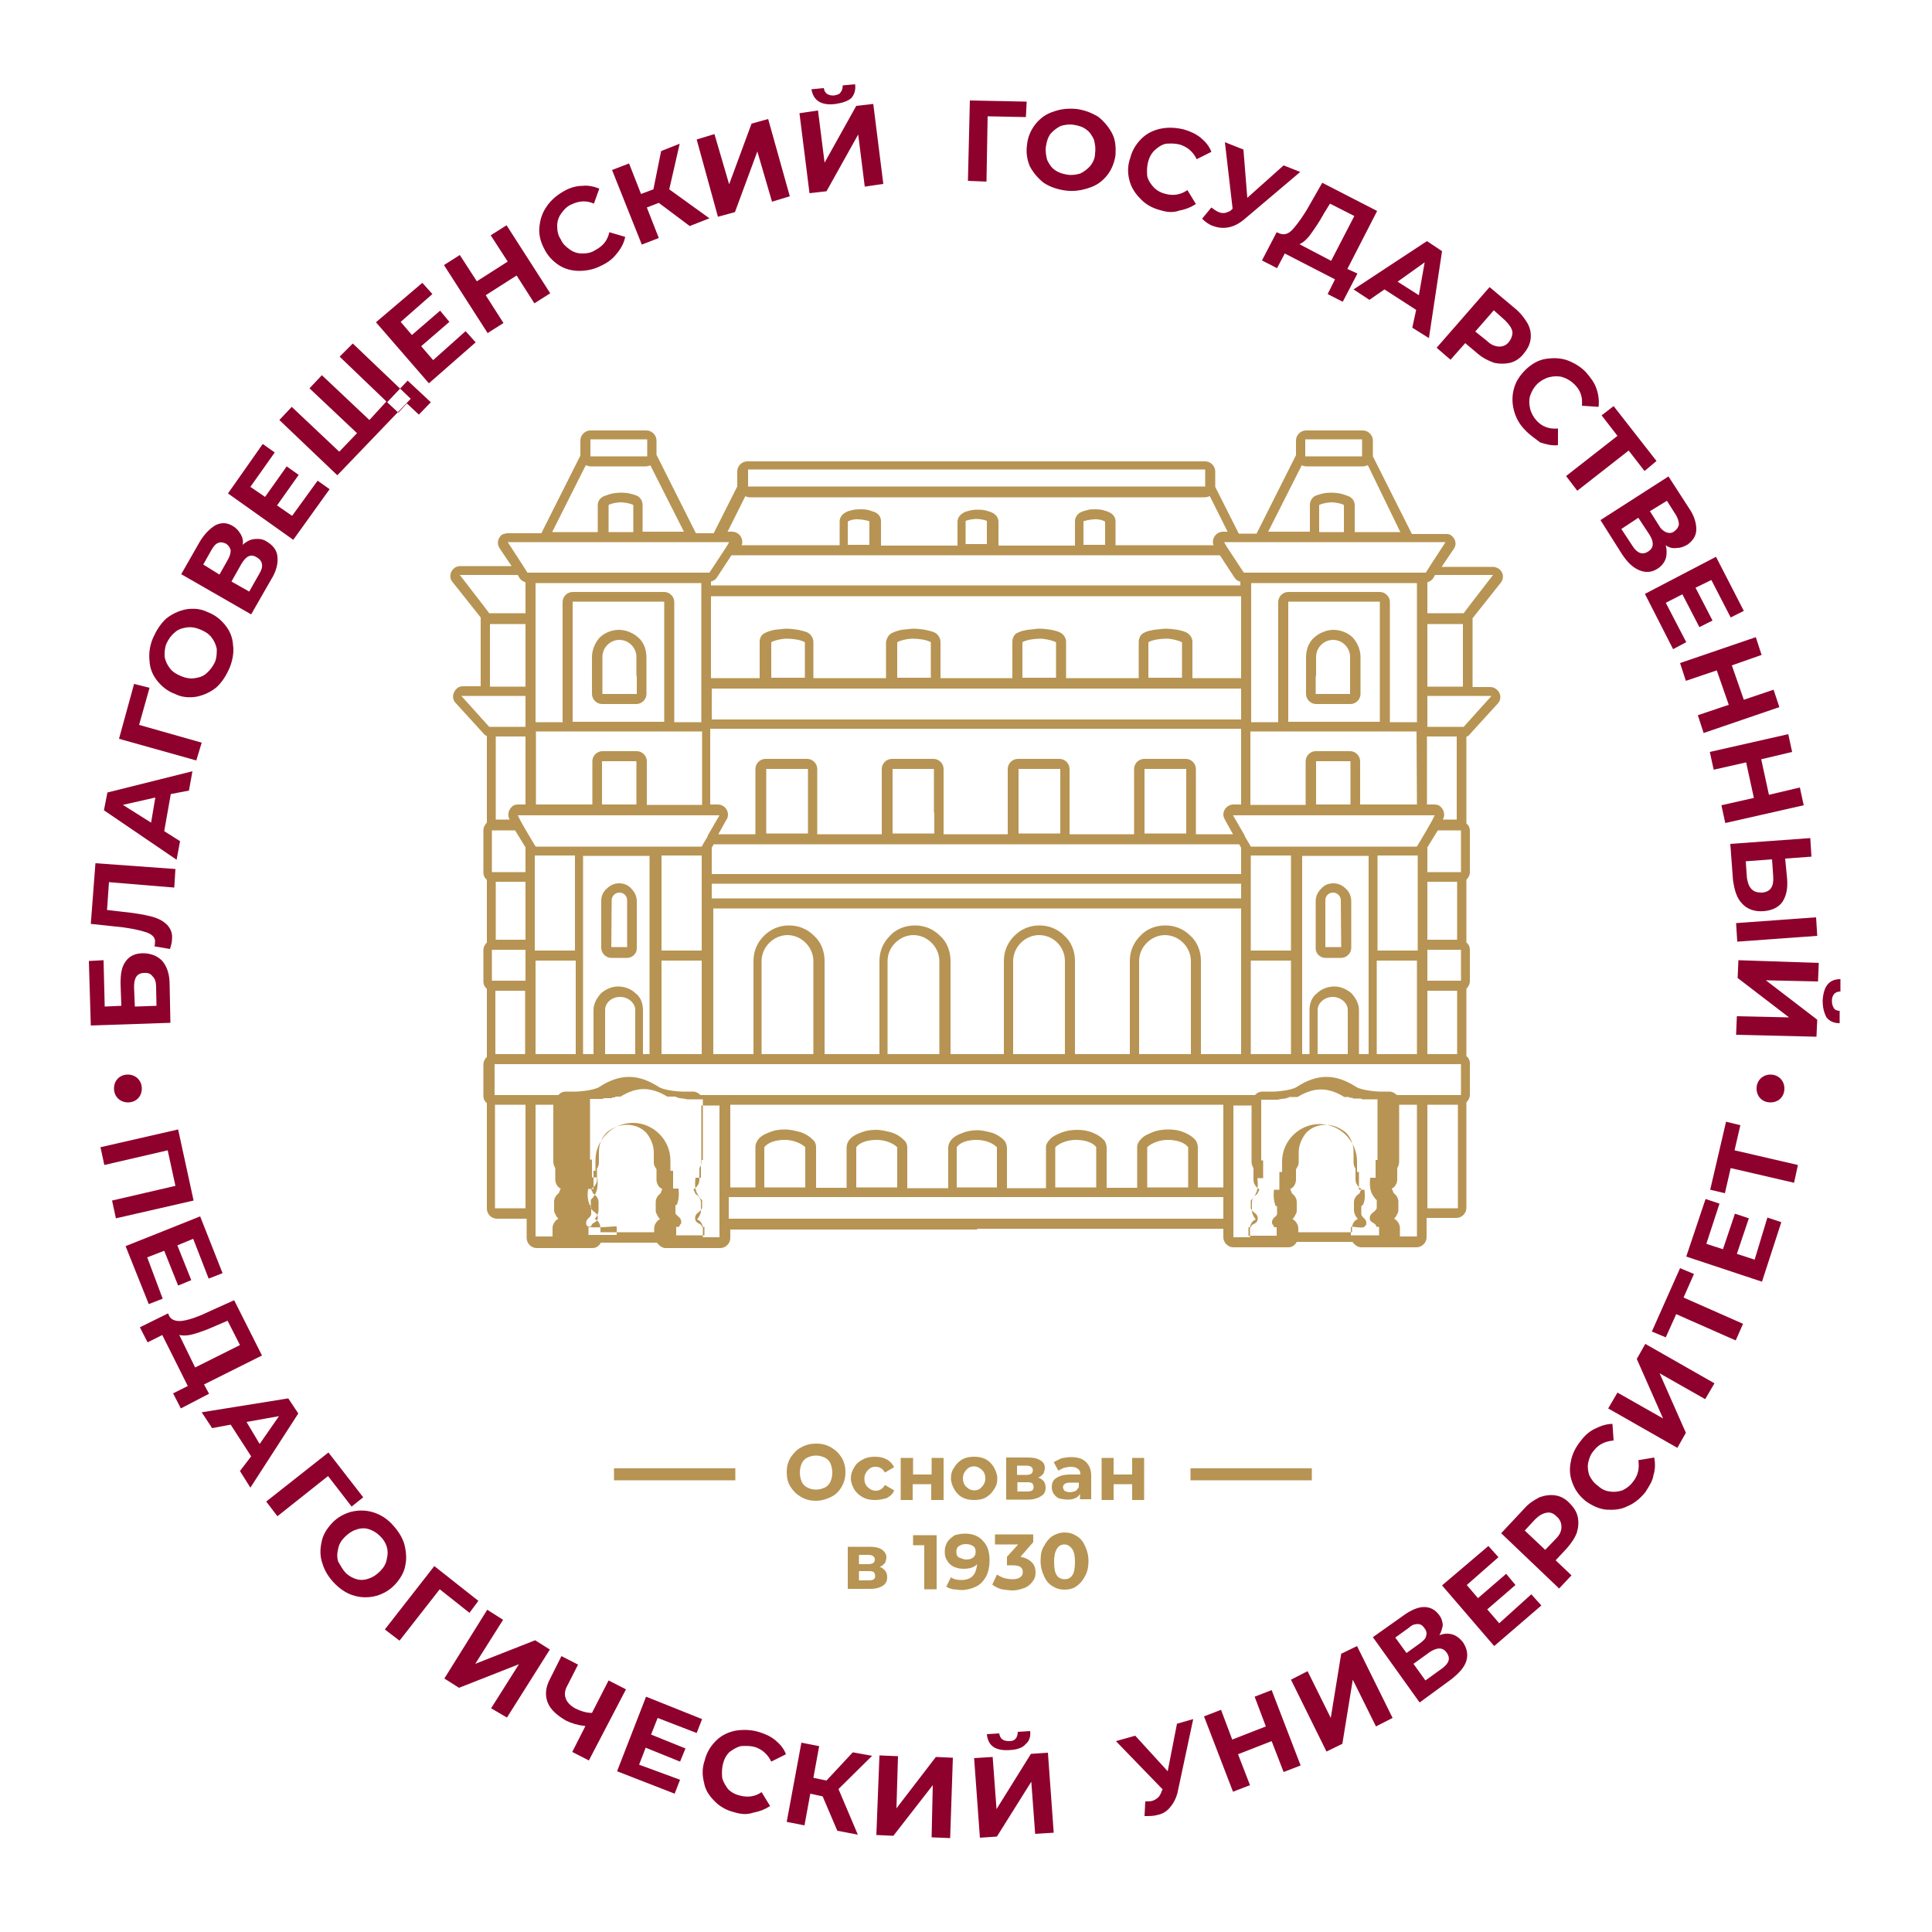 <?xml version="1.0" encoding="utf-8"?>
<!-- Generator: Adobe Illustrator 25.2.3, SVG Export Plug-In . SVG Version: 6.00 Build 0)  -->
<svg version="1.1" id="Layer_1" xmlns="http://www.w3.org/2000/svg" xmlns:xlink="http://www.w3.org/1999/xlink" x="0px" y="0px"
	 viewBox="0 0 500 500" style="enable-background:new 0 0 500 500;" xml:space="preserve">
<style type="text/css">
	.st0{fill-rule:evenodd;clip-rule:evenodd;fill:#B79453;}
	.st1{fill-rule:evenodd;clip-rule:evenodd;fill:#8E012D;}
</style>
<path class="st0" d="M136,228.2h-7.7v15h7.7V228.2z M158.2,245.1h4.1V233c0-1.2-0.9-2-2-2s-2,0.9-2,2L158.2,245.1L158.2,245.1z
	 M162.3,247.9h-4.1c-1.4,0-2.6-1.2-2.6-2.6v-12.1c0-1.4,0.5-2.4,1.4-3.2c0.9-0.9,2-1.4,3.2-1.4c1.4,0,2.4,0.5,3.2,1.4
	c0.9,0.9,1.4,2,1.4,3.2v12.1C164.9,246.7,163.7,247.9,162.3,247.9z M136,248.2v-2.4h-8.7v8h8.7v-5.3
	C135.9,248.4,135.9,248.4,136,248.2z M152.8,118.1h14.7v-4.4h-14.7V118.1z M209.1,210.3V199h-10.8v16.7h10.8V210.3z M199.6,166.2
	v9.2h8.7v-9.2c-1.2-0.7-3.4-0.9-4.4-0.9C203,165.2,200.6,165.6,199.6,166.2z M136,161.5h-9.2v16.2h9.2V161.5z M136,188.1v-8h-16.6
	l6.3,7l0.9,1H136z M171.9,155.7h-23.7v31.1h23.7V155.7z M167.3,170.2v9.4c0,1.4-1.2,2.6-2.6,2.6h-8.9c-1.4,0-2.6-1.2-2.6-2.6V170
	c0-1.9,0.9-3.8,2-5c1.2-1.2,3.1-2,5-2c1.9,0,3.8,0.9,5,2C166.6,166.2,167.3,168.1,167.3,170.2L167.3,170.2z M164.7,175v-5
	c0-2.4-2-4.4-4.4-4.4s-4.4,2-4.4,4.4v9.6h8.9V175z M241.7,210.3V199H231v16.7h10.8V210.3z M232.2,166.2v9.2h8.7v-9.2
	c-1.2-0.7-3.4-0.9-4.4-0.9C235.6,165.2,233.2,165.6,232.2,166.2z M219.4,135v6h5.6v-6.1c-0.9-0.3-2.2-0.5-2.9-0.5
	C221.6,134.3,220,134.5,219.4,135z M134,211h52.2l-2.9,5l-0.3,0.7l-0.9,1.5l-0.5,0.9h-42.9l-0.2-0.2l-1.2-2l-1-1.7l-1.5-2.6L134,211
	z M136,219.3l-2.7-4.4h-6v10.8h8.7V219.3z M148.8,221.4h-10.2c0,0,0,0-0.2,0V246h10.4V221.4z M181.6,221.4L181.6,221.4L181.6,221.4
	h-10.4V246h10.4V221.4z M155.8,208.2h8.9V197h-8.9V208.2z M138.6,208.2h14.7V197c0-1.4,1.2-2.6,2.6-2.6h8.9c1.4,0,2.6,1.2,2.6,2.6
	v11.3h14.3v-19h-43V208.2z M134,208.2h2v-17.6h-7.7v21.5h3.6l0,0c-0.7-1.2-0.3-2.7,0.9-3.6C133,208.4,133.5,208.2,134,208.2
	L134,208.2z M131.4,140.3H157c0.2,0,0.2,0,0.3,0h6.5c0.2,0,0.2,0,0.3,0h24.6l-0.5,0.9l-1.7,2.6l-2.9,4.4h-47.1l-1.2-1.9L131.4,140.3
	z M136,150.7c-0.7-0.2-1.4-0.7-1.7-1.4l-0.3-0.5h-15l6.1,7.9l1.5,2h9.4V150.7z M181.6,150.9h-43v36h7v-31.1c0-1.4,1.2-2.6,2.6-2.6
	h23.7c1.4,0,2.6,1.2,2.6,2.6v31.1h7v-36H181.6z M157.4,137.7h6.5v-7c-0.9-0.5-2.6-0.7-3.2-0.7c-0.7,0-2.4,0.2-3.2,0.7V137.7z
	 M142.9,137.7h11.8v-7l0,0c0-0.9,0.5-1.7,1.4-2.2c0.7-0.3,1.4-0.5,2-0.7c0.9-0.2,1.9-0.3,2.4-0.3s1.4,0,2.4,0.2
	c0.7,0.2,1.2,0.3,1.7,0.5c1,0.3,1.7,1.4,1.7,2.4v7H177l-8.7-17.2c-0.3,0.2-0.9,0.3-1.2,0.3h-14.3c-0.3,0-0.9-0.2-1.2-0.3
	L142.9,137.7z M229.8,272.8h13.3v-24.1c0-3.6-3.1-6.7-6.7-6.7c-3.6,0-6.7,3.1-6.7,6.7V272.8z M197.2,272.8h13.3v-24.1
	c0-3.6-3.1-6.7-6.7-6.7c-3.6,0-6.7,3.1-6.7,6.7V272.8z M171.2,272.8h10.4v-24.2h-10.4V272.8z M156.4,272.8h8v-11.4
	c0-1.9-1.9-3.4-3.9-3.4c-2.2,0-3.9,1.5-3.9,3.4v11.4H156.4z M151.4,272.8h2.2v-11.4c0-1.7,0.9-3.2,2-4.4c1.2-1,2.7-1.7,4.4-1.7
	c1.7,0,3.4,0.7,4.4,1.7c1.4,1,2,2.7,2,4.4v11.4h1.7v-24.2c0-0.2,0-0.2,0-0.3v-26.8h-17.2v27.1c0,0.2,0,0.2,0,0.3v23.9H151.4z
	 M138.6,272.8H149v-24.2h-10.4V272.8z M197.8,296.9v10.4h10.6v-10.4c-1-1-3.1-1.9-5.3-1.9C200.7,295,198.7,295.7,197.8,296.9z
	 M221.6,296.9v10.4h10.6v-10.4c-1-1-3.1-1.9-5.3-1.9C224.5,295,222.4,295.7,221.6,296.9z M136,312.7v-26.6v-0.2h-7.9v26.8H136z
	 M179.2,314.8L179.2,314.8L179.2,314.8L179.2,314.8z M169.3,318.9v-1c0-1,0.7-2,1.5-2.4l0,0c-0.5-0.5-0.7-1-0.9-1.4
	c-0.2-0.3-0.2-0.7-0.2-1v-2l0,0c0-0.9,0.5-1.7,1.2-2.2c0,0,0,0,0.3-0.7c0-0.2,0.2-0.3,0.2-0.5c-0.9-0.3-1.5-1.4-1.5-2.4v-2.7
	c-0.3-0.5-0.7-1-0.7-1.7v-2.7c0-1.9-0.9-3.8-2-5.1c-1.4-1.4-3.1-2-5.1-2c-1.9,0-3.8,0.9-5.1,2c-1.4,1.4-2,3.1-2,5.1v2.7
	c0,0.5-0.2,1.2-0.5,1.5v2.9c0,1-0.7,1.9-1.5,2.4c0,0.2,0,0.3,0.2,0.5l0.3,0.7c0.9,0.5,1.4,1.4,1.4,2.2v2l0,0v0.2c0,0,0,1-1,2.2l0,0
	c1,0.3,1.5,1.4,1.5,2.4v1H169.3z M181.5,286.1v14.7c0,0.5-0.2,1-0.5,1.5v3.1c0,1-0.7,1.9-1.5,2.4c0,0.2,0,0.3,0.2,0.5l0.3,0.7
	c0.9,0.5,1.4,1.4,1.4,2.2v2v0.2c0,0,0,1-1,2.2l0,0c1,0.3,1.5,1.4,1.5,2.4v2.2h4.3v-34.1L181.5,286.1L181.5,286.1z M143.7,305.2v-2.9
	c-0.3-0.5-0.5-1-0.5-1.7v-14.7h-4.6v34.1h4.4v-2.2c0-1,0.7-2,1.5-2.4l0,0c-0.5-0.5-0.7-1-0.9-1.4c-0.2-0.3-0.2-0.7-0.2-1v-2l0,0
	c0-0.9,0.5-1.7,1.2-2.2c0,0,0,0,0.3-0.7c0-0.2,0.2-0.3,0.2-0.5C144.4,307.3,143.7,306.4,143.7,305.2z M152.1,317.4
	c0-0.2-0.2-0.2-0.3-0.3l0,0l0,0l0,0l0,0l0,0l0,0l0,0l0,0l0,0l0,0l0,0l0,0l0,0l0,0l0,0l0,0l0,0l0,0l0,0l0,0l0,0l0,0l0,0l0,0l0,0l0,0
	l0,0l0,0l0,0l0,0l0,0l0,0l0,0l0,0l0,0l0,0l0,0l0,0l0,0l0,0l0,0l0,0l0,0l0,0l0,0l0,0l0,0l0,0l0,0l0,0l0,0l0,0l0,0l0,0l0,0l0,0l0,0
	l0,0l0,0l0,0l0,0l0,0l0,0l0,0l0,0l0,0l0,0l0,0l0,0l0,0l0,0l0,0l0,0l0,0l0,0l0,0c-0.2-0.5-0.2-1.4,0.7-2l0,0l0,0l0,0l0,0l0,0l0,0l0,0
	l0,0l0,0l0,0l0,0l0,0l0,0l0,0l0,0l0,0l0,0l0,0l0,0l0,0l0,0l0,0l0,0l0,0l0,0l0,0l0,0l0,0l0,0l0,0l0,0l0,0l0,0l0,0l0,0l0,0l0,0l0,0
	l0,0l0,0l0,0l0,0c0.5-0.5,0.5-0.9,0.5-0.9v-2c0,0-0.2-0.2-0.5-0.5l0,0l0,0l0,0l0,0l0,0l0,0l0,0l0,0l0,0l0,0l0,0l0,0l0,0l0,0l0,0l0,0
	l0,0l0,0l0,0l0,0l0,0l0,0l0,0l0,0l0,0l0,0l0,0l0,0l0,0l0,0l0,0l0,0l0,0l0,0l0,0l0,0l0,0l0,0l0,0l0,0l0,0l0,0l0,0l0,0l0,0l0,0v-0.2
	l0,0l0,0l0,0l0,0l0,0l0,0l0,0l0,0l0,0l0,0l0,0l0,0l0,0l0,0l0,0l0,0c-0.7-1.5-0.3-3.8-0.3-3.8h1.4V303h0.5v-2.7
	c0-5.3,4.4-9.7,9.7-9.7s9.7,4.4,9.7,9.7v2.7h0.7v4.6h1.4c0,0,0.3,2.2-0.3,3.8l0,0l0,0l0,0l0,0l0,0l0,0l0,0l0,0l0,0l0,0l0,0l0,0l0,0
	l0,0l0,0l0,0l0,0l0,0l0,0l0,0l0,0l0,0l0,0l0,0v0.2l0,0l0,0l0,0l0,0l0,0l0,0l0,0l0,0l0,0l0,0l0,0l0,0l0,0l0,0l0,0l0,0l0,0l0,0l0,0
	l0,0l0,0l0,0l0,0l0,0l0,0l0,0l0,0l0,0l0,0l0,0l0,0l0,0l0,0l0,0l0,0l0,0l0,0l0,0l0,0l0,0l0,0l0,0l0,0l0,0l0,0
	c-0.2,0.3-0.5,0.3-0.5,0.3v2c0,0,0,0.3,0.5,0.7l0.2,0.2l0,0l0,0l0,0l0,0l0,0l0,0l0,0l0,0l0,0l0,0l0,0l0,0l0,0l0,0l0,0l0,0l0,0l0,0
	l0,0l0,0l0,0l0,0l0,0l0,0l0,0l0,0l0,0l0,0l0,0l0,0l0,0l0,0l0,0l0,0l0,0l0,0c0.9,0.7,0.9,1.4,0.7,2l0,0l0,0l0,0l0,0l0,0l0,0l0,0l0,0
	l0,0l0,0l0,0l0,0l0,0l0,0l0,0l0,0l0,0l0,0l0,0l0,0l0,0l0,0l0,0l0,0l0,0l0,0l0,0l0,0l0,0l0,0l0,0l0,0l0,0l0,0l0,0l0,0l0,0l0,0l0,0
	l0,0l0,0l0,0l0,0l0,0l0,0l0,0l0,0l0,0l0,0l0,0l0,0l0,0l0,0l0,0l0,0l0,0l0,0l0,0l0,0l0,0l0,0l0,0l0,0l0,0l0,0l0,0l0,0l0,0l0,0l0,0
	l0,0l0,0l0,0l0,0l0,0l0,0l0,0l0,0l0,0l0,0l0,0l0,0c-0.2,0-0.2,0.2-0.2,0.2c-0.2,0.2-0.2,0.3-0.2,0.5H175v2.2h7.3v-2.2h-0.7
	c0-0.2,0-0.3-0.2-0.5c-0.2-0.3-1.2-0.5-1.4-1.2c-0.2-0.5-0.2-1.4,0.7-2c0.9-0.7,1-1.2,1-1.2v-2c0,0-0.7-0.5-1.4-2
	c-0.7-1.5-0.3-3.8-0.3-3.8h1.4v-4.6h0.5v-15.7h-2.9l0,0h-0.2l0,0h-0.2l0,0l0,0l0,0h-0.2l0,0l0,0l0,0l0,0l0,0l0,0l0,0l0,0l0,0l0,0
	l0,0l0,0l0,0h-0.2l0,0l0,0l0,0l0,0l0,0l0,0l0,0l0,0l0,0l0,0l0,0l0,0l0,0l0,0l0,0l0,0l0,0l0,0l0,0l0,0l0,0l0,0l0,0l0,0l0,0l0,0l0,0
	l0,0l0,0l0,0l0,0l0,0l0,0l0,0l0,0l0,0l0,0l0,0l0,0l0,0l0,0l0,0l0,0h-0.2l0,0H178l0,0h-0.2l0,0c-0.7-0.2-1.2-0.2-1.9-0.3l0,0
	c-0.2,0-0.5-0.2-0.7-0.2l0,0c-0.2,0-0.2,0-0.3-0.2l0,0h-0.2l0,0h-0.2l0,0h-0.2l0,0h-0.2l0,0c0,0,0,0-0.2,0l0,0h-0.2l0,0
	c0,0,0,0-0.2,0l0,0c0,0,0,0-0.2,0l0,0c0,0,0,0-0.2,0c0,0,0,0-0.2,0l0,0l0,0l0,0h-0.2l0,0l0,0l0,0l0,0l0,0l0,0l0,0l0,0l0,0l0,0l0,0
	l0,0l0,0c-4.3-2.6-7.9-2.6-12.1,0l0,0l0,0l0,0l0,0l0,0l0,0l0,0l0,0l0,0l0,0l0,0l0,0l0,0h-0.2l0,0l0,0l0,0c0,0,0,0-0.2,0
	c0,0,0,0-0.2,0l0,0l0,0c0,0,0,0-0.2,0l0,0c0,0,0,0-0.2,0l0,0c0,0,0,0-0.2,0c0,0-0.2,0-0.2,0.2l0,0h-0.2l0,0h-0.2l0,0h-0.2l0,0
	c0,0-0.2,0-0.2,0.2l0,0h-0.2c-0.2,0-0.2,0-0.3,0l0,0h-0.2l0,0h-0.2l0,0h-0.2h-0.2l0,0h-0.2l0,0h-0.2l0,0h-0.2l0,0
	c-0.2,0-0.3,0-0.5,0.2l0,0l0,0l0,0l0,0c-0.2,0-0.2,0-0.3,0h-0.2l0,0l0,0l0,0l0,0l0,0l0,0l0,0l0,0l0,0l0,0l0,0l0,0l0,0l0,0h-0.2H156
	l0,0l0,0l0,0l0,0l0,0l0,0l0,0l0,0l0,0l0,0l0,0l0,0l0,0l0,0l0,0l0,0l0,0l0,0l0,0l0,0l0,0l0,0l0,0l0,0l0,0l0,0l0,0l0,0l0,0l0,0l0,0
	h-0.2l0,0l0,0l0,0l0,0l0,0l0,0l0,0l0,0l0,0l0,0l0,0l0,0l0,0l0,0l0,0l0,0l0,0l0,0l0,0l0,0h-0.2l0,0h-2.9v15.7h0.5v4.6h1.4
	c0,0,0.3,2.2-0.3,3.8c-0.7,1.5-1.4,2-1.4,2v2c0,0,0,0.5,1,1.2c0.9,0.7,0.9,1.4,0.7,2c-0.2,0.5-1.4,0.9-1.4,1.2
	c-0.2,0.2-0.2,0.5-0.2,0.5h-0.7v2.2h7.3v-2.2h-0.7C152.3,317.9,152.3,317.5,152.1,317.4L152.1,317.4z M369.4,228.2h7.7v15h-7.7
	V228.2z M347.1,245.1H343V233c0-1.2,0.9-2,2-2s2,0.9,2,2L347.1,245.1L347.1,245.1z M343,247.9h4.1c1.4,0,2.6-1.2,2.6-2.6v-12.1
	c0-1.2-0.5-2.4-1.4-3.2c-0.9-0.9-2-1.4-3.2-1.4c-1.4,0-2.4,0.5-3.2,1.4c-0.9,0.9-1.4,2-1.4,3.2v12.1
	C340.4,246.7,341.6,247.9,343,247.9z M369.4,248.2v-2.4h8.7v8h-8.7v-5.3C369.4,248.4,369.4,248.4,369.4,248.2z M352.5,118.1h-14.7
	v-4.4h14.7V118.1z M296.2,210.3V199H307v16.7h-10.8V210.3z M305.9,166.2v9.2h-8.7v-9.2c1.2-0.7,3.4-0.9,4.4-0.9
	C302.5,165.2,304.7,165.6,305.9,166.2z M369.4,161.5h9.2v16.2h-9.2V161.5z M369.4,188.1v-8H386l-6.3,7l-0.9,1H369.4z M333.4,155.7
	h23.7v31.1h-23.7V155.7z M338,170.2v9.4c0,1.4,1.2,2.6,2.6,2.6h8.9c1.4,0,2.6-1.2,2.6-2.6V170c0-1.9-0.9-3.8-2-5c-1.2-1.2-3.1-2-5-2
	c-1.9,0-3.8,0.9-5,2C338.7,166.2,338,168.1,338,170.2L338,170.2z M340.6,175v-5c0-2.4,2-4.4,4.4-4.4c2.4,0,4.4,2,4.4,4.4v9.6h-8.9
	V175z M263.6,210.3V199h10.8v16.7h-10.8V210.3z M273.3,166.2v9.2h-8.7v-9.2c1.2-0.7,3.4-0.9,4.4-0.9
	C269.7,165.2,272.1,165.6,273.3,166.2z M286,135v6h-5.6v-6.1c0.9-0.3,2.2-0.5,2.9-0.5C283.7,134.3,285.3,134.5,286,135z M371.3,211
	h-52.2l2.9,5l0.3,0.7l0.9,1.5l0.5,0.9h42.9l0.2-0.2l1.2-2l1-1.7l1.5-2.6L371.3,211z M369.4,219.3l2.7-4.4h6v10.8h-8.7V219.3z
	 M356.5,221.4h10.2c0,0,0,0,0.2,0V246h-10.4V221.4z M323.7,221.4C323.7,221.4,323.9,221.4,323.7,221.4L323.7,221.4h10.4V246h-10.4
	V221.4z M349.5,208.2h-8.9V197h8.9V208.2z M366.7,208.2H352V197c0-1.4-1.2-2.6-2.6-2.6h-8.9c-1.4,0-2.6,1.2-2.6,2.6v11.3h-14.3v-19
	h43L366.7,208.2L366.7,208.2z M371.3,208.2h-2v-17.6h7.7v21.5h-3.6l0,0c0.7-1.2,0.3-2.7-0.9-3.6
	C372.3,208.4,371.8,208.2,371.3,208.2L371.3,208.2z M374.1,140.3h-25.6c-0.2,0-0.2,0-0.3,0h-6.5c-0.2,0-0.2,0-0.3,0h-24.6l0.5,0.9
	l1.7,2.6l2.9,4.4h47.1l1.2-1.9L374.1,140.3z M369.4,150.7c0.7-0.2,1.4-0.7,1.7-1.4l0.3-0.5h15l-6.1,7.9l-1.5,2h-9.4V150.7z
	 M323.7,150.9h43v36h-7v-31.1c0-1.4-1.2-2.6-2.6-2.6h-23.7c-1.4,0-2.6,1.2-2.6,2.6v31.1h-7v-36H323.7z M347.9,137.7h-6.5v-7
	c0.9-0.5,2.6-0.7,3.2-0.7s2.4,0.2,3.2,0.7V137.7z M362.4,137.7h-11.8v-7l0,0c0-0.9-0.5-1.7-1.4-2.2c-0.7-0.3-1.4-0.5-2-0.7
	c-0.9-0.2-1.9-0.3-2.4-0.3c-0.5,0-1.4,0-2.4,0.2c-0.7,0.2-1.2,0.3-1.7,0.5c-1,0.3-1.7,1.4-1.7,2.4v7h-10.8l8.7-17.2
	c0.3,0.2,0.9,0.3,1.2,0.3h14.7c0.3,0,0.9-0.2,1.2-0.3L362.4,137.7z M275.5,272.8h-13.3v-24.1c0-3.6,3.1-6.7,6.7-6.7
	c3.8,0,6.7,3.1,6.7,6.7V272.8z M308.1,272.8h-13.3v-24.1c0-3.6,3.1-6.7,6.7-6.7s6.7,3.1,6.7,6.7V272.8z M334.1,272.8h-10.4v-24.2
	h10.4V272.8z M349,272.8h-8v-11.4c0-1.9,1.9-3.4,3.9-3.4c2,0,3.9,1.5,3.9,3.4v11.4H349z M353.9,272.8h-2.2v-11.4
	c0-1.7-0.9-3.2-2-4.4c-1.2-1-2.7-1.7-4.4-1.7c-1.7,0-3.4,0.7-4.4,1.7c-1.4,1-2,2.7-2,4.4v11.4H337v-24.2c0-0.2,0-0.2,0-0.3v-26.8
	h17.2v27.1c0,0.2,0,0.2,0,0.3v23.9H353.9z M366.7,272.8h-10.4v-24.2h10.4V272.8z M307.5,296.9v10.4h-10.6v-10.4c1-1,3.1-1.9,5.3-1.9
	C304.6,295,306.6,295.7,307.5,296.9z M283.7,296.9v10.4h-10.6v-10.4c1-1,3.1-1.9,5.3-1.9C280.8,295,282.9,295.7,283.7,296.9z
	 M369.4,312.7v-26.6v-0.2h7.9v26.8H369.4z M326.1,314.8L326.1,314.8L326.1,314.8L326.1,314.8z M336,318.9v-1c0-1-0.7-2-1.5-2.4l0,0
	c0.5-0.5,0.7-1,0.9-1.4c0.2-0.3,0.2-0.7,0.2-1v-2l0,0c0-0.9-0.5-1.7-1.2-2.2c0,0,0,0-0.3-0.7c0-0.2-0.2-0.3-0.2-0.5
	c0.9-0.3,1.5-1.4,1.5-2.4v-2.7c0.3-0.5,0.7-1,0.7-1.7v-2.7c0-1.9,0.9-3.8,2-5.1c1.4-1.4,3.1-2,5.1-2c1.9,0,3.8,0.9,5.1,2
	c1.4,1.4,2,3.1,2,5.1v2.7c0,0.5,0.2,1.2,0.5,1.5v2.9c0,1,0.7,1.9,1.5,2.4c0,0.2,0,0.3-0.2,0.5l-0.3,0.7c-0.9,0.5-1.4,1.4-1.4,2.2v2
	l0,0v0.2c0,0,0,1,1,2.2l0,0c-1,0.3-1.5,1.4-1.5,2.4v1H336z M323.9,286.1v14.7c0,0.5,0.2,1,0.5,1.5v3.1c0,1,0.7,1.9,1.5,2.4
	c0,0.2,0,0.3-0.2,0.5l-0.3,0.7c-0.9,0.5-1.4,1.4-1.4,2.2v2l0,0v0.2c0,0,0,1,1,2.2l0,0c-1,0.3-1.5,1.4-1.5,2.4v2.2h-4.3v-34.1
	L323.9,286.1L323.9,286.1z M361.6,305.2v-2.9c0.3-0.5,0.5-1,0.5-1.7v-14.7h4.6v34.1h-4.4v-2.2c0-1-0.7-2-1.5-2.4l0,0
	c0.5-0.5,0.7-1,0.9-1.4c0.2-0.3,0.2-0.7,0.2-1v-2l0,0c0-0.9-0.5-1.7-1.2-2.2c0,0,0,0-0.3-0.7c0-0.2-0.2-0.3-0.2-0.5
	C360.9,307.3,361.6,306.4,361.6,305.2z M353.2,317.4c0-0.2,0.2-0.2,0.3-0.3l0,0l0,0l0,0l0,0l0,0l0,0l0,0l0,0l0,0l0,0l0,0l0,0l0,0
	l0,0l0,0l0,0l0,0l0,0l0,0l0,0l0,0l0,0l0,0l0,0l0,0l0,0l0,0l0,0l0,0l0,0l0,0l0,0l0,0l0,0l0,0l0,0l0,0l0,0l0,0l0,0l0,0l0,0l0,0l0,0
	l0,0l0,0l0,0l0,0l0,0l0,0l0,0l0,0l0,0l0,0l0,0l0,0l0,0l0,0l0,0l0,0l0,0l0,0l0,0l0,0l0,0l0,0l0,0l0,0l0,0l0,0l0,0l0,0l0,0l0,0l0,0
	l0,0c0.2-0.5,0.2-1.4-0.7-2l0,0l0,0l0,0l0,0l0,0l0,0l0,0l0,0l0,0l0,0l0,0l0,0l0,0l0,0l0,0l0,0l0,0l0,0l0,0l0,0l0,0l0,0l0,0l0,0l0,0
	l0,0l0,0l0,0l0,0l0,0l0,0l0,0l0,0l0,0c-0.5-0.5-0.5-0.9-0.5-0.9v-2c0,0,0.2-0.2,0.5-0.5l0,0l0,0l0,0l0,0l0,0l0,0l0,0l0,0l0,0l0,0
	l0,0l0,0l0,0l0,0l0,0l0,0l0,0l0,0l0,0l0,0l0,0l0,0l0,0l0,0l0,0l0,0l0,0l0,0l0,0l0,0l0,0l0,0l0,0l0,0l0,0l0,0l0,0l0,0l0,0l0,0l0,0
	l0,0l0,0l0,0l0,0l0,0l0,0l0,0l0,0l0,0l0,0l0,0l0,0l0,0l0,0l0,0l0,0l0,0l0,0l0,0l0,0l0,0l0,0l0,0l0,0l0,0l0,0l0,0l0,0l0,0l0,0l0,0
	c0.7-1.5,0.3-3.8,0.3-3.8h-1.4v-4.6h-0.5v-2.7c0-5.3-4.4-9.7-9.7-9.7c-5.3,0-9.7,4.4-9.7,9.7v2.7h-0.7v4.6h-1.4c0,0-0.3,2.2,0.3,3.8
	l0,0l0,0l0,0l0,0l0,0l0,0l0,0l0,0l0,0l0,0l0,0l0,0l0,0l0,0l0,0l0,0l0,0l0,0l0,0l0,0l0,0l0,0l0,0l0,0v0.2l0,0l0,0l0,0l0,0l0,0l0,0
	l0,0l0,0l0,0l0,0l0,0l0,0l0,0l0,0l0,0l0,0l0,0l0,0l0,0l0,0l0,0l0,0l0,0l0,0l0,0l0,0l0,0l0,0l0,0l0,0l0,0l0,0l0,0l0,0l0,0l0,0l0,0
	l0,0l0,0l0,0l0,0l0,0l0,0l0,0l0,0l0,0l0,0l0,0l0,0l0,0l0,0c0.3,0.3,0.5,0.3,0.5,0.3v2c0,0,0,0.3-0.5,0.7l0,0l0,0l0,0l0,0l0,0l0,0
	l0,0l0,0l0,0l0,0l0,0l0,0l0,0l0,0l0,0l0,0l0,0l0,0l0,0l0,0l0,0l0,0l0,0l0,0l0,0l0,0l0,0l0,0l0,0l0,0l0,0l0,0l0,0l0,0l0,0l0,0l0,0
	l0,0l0,0l0,0l0,0l0,0l0,0l0,0l0,0l0,0l0,0c-0.9,0.7-0.9,1.4-0.7,2l0,0l0,0l0,0l0,0l0,0l0,0l0,0l0,0l0,0l0,0l0,0l0,0l0,0l0,0l0,0l0,0
	l0,0l0,0l0,0l0,0l0,0l0,0l0,0l0,0l0,0l0,0l0,0l0,0l0,0l0,0l0,0l0,0l0,0l0,0l0,0l0,0l0,0l0,0l0,0l0,0l0,0l0,0l0,0l0,0l0,0l0,0l0,0
	l0,0l0,0l0,0l0,0l0,0l0,0l0,0l0,0l0,0l0,0l0,0l0,0l0,0l0,0l0,0l0,0l0,0l0,0l0,0l0,0l0,0l0,0l0,0l0,0l0,0l0,0c0.2,0,0.2,0.2,0.2,0.2
	c0.2,0.2,0.2,0.3,0.2,0.5h0.7v2.2h-7.3v-2.2h0.7c0-0.2,0-0.3,0.2-0.5c0.2-0.3,1.2-0.5,1.4-1.2c0.2-0.5,0.2-1.4-0.7-2
	c-0.9-0.7-1-1.2-1-1.2v-2c0,0,0.7-0.5,1.4-2c0.7-1.5,0.3-3.8,0.3-3.8h1.5v-4.6h-0.5v-15.7h2.9l0,0h0.2l0,0h0.2l0,0l0,0l0,0h0.2l0,0
	l0,0l0,0l0,0l0,0l0,0l0,0l0,0l0,0l0,0l0,0l0,0l0,0l0,0l0,0l0,0l0,0l0,0h0.2l0,0l0,0l0,0l0,0l0,0l0,0l0,0l0,0l0,0l0,0l0,0l0,0l0,0
	l0,0l0,0l0,0l0,0l0,0l0,0l0,0l0,0l0,0l0,0l0,0l0,0l0,0l0,0l0,0l0,0l0,0l0,0l0,0l0,0l0,0l0,0l0,0l0,0l0,0h0.2l0,0h0.2l0,0h0.2l0,0
	c0.7-0.2,1.2-0.2,1.9-0.3l0,0c0.2,0,0.5-0.2,0.7-0.2l0,0c0.2,0,0.2,0,0.3-0.2l0,0h0.2l0,0h0.2l0,0h0.2l0,0h0.2l0,0c0,0,0,0,0.2,0
	l0,0h0.2l0,0c0,0,0,0,0.2,0c0,0,0,0,0.2,0l0,0l0,0c0,0,0,0,0.2,0c0,0,0,0,0.2,0l0,0h0.2l0,0l0,0l0,0l0,0l0,0l0,0l0,0l0,0l0,0l0,0
	l0,0l0,0l0,0l0,0l0,0c4.3-2.6,7.9-2.6,12.1,0l0,0l0,0l0,0l0,0l0,0l0,0l0,0l0,0l0,0l0,0h0.2l0,0l0,0l0,0l0,0l0,0l0,0c0,0,0,0,0.2,0
	l0,0c0,0,0,0,0.2,0l0,0c0,0,0,0,0.2,0c0,0,0,0,0.2,0l0,0c0,0,0,0,0.2,0c0,0,0.2,0,0.2,0.2l0,0h0.2l0,0h0.2l0,0h0.2
	c0.2,0,0.2,0,0.2,0.2l0,0h0.2l0,0c0.2,0,0.2,0,0.3,0l0,0h0.2l0,0h0.2h0.2h0.2h0.2l0,0h0.2l0,0h0.2l0,0c0.2,0,0.3,0,0.5,0.2l0,0l0,0
	l0,0c0.2,0,0.2,0,0.3,0l0,0l0,0l0,0l0,0l0,0l0,0l0,0l0,0l0,0l0,0l0,0l0,0l0,0l0,0l0,0l0,0l0,0h0.2h0.2l0,0l0,0l0,0l0,0l0,0l0,0l0,0
	l0,0l0,0l0,0l0,0l0,0l0,0l0,0l0,0l0,0l0,0l0,0l0,0l0,0l0,0l0,0l0,0l0,0l0,0l0,0l0,0l0,0l0,0l0,0l0,0l0,0l0,0l0,0l0,0h0.2l0,0l0,0
	l0,0l0,0l0,0l0,0l0,0l0,0l0,0l0,0l0,0l0,0l0,0l0,0l0,0l0,0l0,0h0.2l0,0h2.9v15.7h-0.5v4.6h-1.4c0,0-0.3,2.2,0.3,3.8
	c0.7,1.5,1.4,2,1.4,2v2c0,0,0,0.5-1,1.2c-0.9,0.7-0.9,1.4-0.7,2c0.2,0.5,1.4,0.9,1.4,1.2c0.2,0.2,0.2,0.5,0.2,0.5h0.7v2.2h-7.3v-2.2
	h0.7C353.1,317.9,353.1,317.5,353.2,317.4L353.2,317.4z M252.7,295c2.4,0,4.3,0.9,5.3,1.9v10.4h-10.4v-10.4
	C248.4,295.7,250.3,295,252.7,295z M252.7,285.9h63.9v0.2v21.2H310v-10.4l0,0c0-0.5-0.2-1.2-0.5-1.7c-0.7-0.9-1.9-1.7-3.2-2.2
	c-1.2-0.5-2.6-0.7-3.9-0.7c-1.4,0-2.9,0.2-4.1,0.7c-1.2,0.5-2.4,1-3.1,1.9c-0.5,0.5-0.9,1.2-0.9,1.9v10.6h-7.9v-10.4l0,0
	c0-0.5-0.2-1.2-0.5-1.7c-0.7-0.9-1.9-1.7-3.2-2.2c-1.2-0.5-2.6-0.7-3.9-0.7c-1.4,0-2.7,0.2-4.1,0.7c-1.2,0.5-2.4,1-3.1,1.9
	c-0.5,0.5-0.9,1.2-0.9,1.9v10.6h-10.1v-10.4l0,0c0-0.5-0.2-1.2-0.5-1.7c-0.7-0.9-1.9-1.7-3.2-2.2c-1.2-0.3-2.6-0.7-3.9-0.7
	s-2.7,0.2-3.9,0.7c-1.4,0.5-2.6,1.2-3.2,2.2c-0.3,0.5-0.5,1-0.5,1.7l0,0v10.4h-10.6v-10.6c0-0.7-0.3-1.4-0.9-1.9
	c-0.9-0.9-1.9-1.5-3.1-1.9c-1.2-0.3-2.6-0.7-4.1-0.7c-1.4,0-2.7,0.2-3.9,0.7c-1.4,0.5-2.6,1.2-3.2,2.2c-0.3,0.5-0.5,1-0.5,1.7l0,0
	v10.4h-7.9v-10.6c0-0.7-0.3-1.4-0.9-1.9c-0.9-0.9-1.9-1.5-3.1-1.9c-1.2-0.3-2.6-0.7-4.1-0.7c-1.4,0-2.7,0.2-3.9,0.7
	c-1.4,0.5-2.6,1.2-3.2,2.2c-0.3,0.5-0.5,1-0.5,1.7l0,0v10.4H189v-21.2v-0.2L252.7,285.9L252.7,285.9z M252.7,275.4h87.9
	c0.2,0,0.3,0,0.5,0h8c0.2,0,0.3,0,0.5,0h28.5v8h-16.6c-0.5-0.5-1.2-0.9-1.9-0.9H357c-0.7,0-4.6-0.3-6-1.2c-2.7-1.7-5.1-2.6-7.7-2.6
	c-2.6,0-5.1,0.9-7.7,2.6c-1.4,0.9-5.1,1.2-6,1.2h-2.9c-0.7,0-1.4,0.3-1.9,0.9H181.3c-0.5-0.5-1.2-0.9-1.9-0.9h-2.9
	c-0.9,0-4.6-0.3-6-1.2c-2.7-1.7-5.1-2.6-7.7-2.6s-5.1,0.9-7.7,2.6c-1.4,0.9-5.3,1.2-6,1.2h-2.7c-0.7,0-1.4,0.3-1.9,0.9H128v-8h28.5
	c0.2,0,0.3,0,0.5,0h8c0.2,0,0.3,0,0.5,0H252.7z M252.7,235.1h68.5v13.5c0,0.2,0,0.2,0,0.3v23.9h-10.4v-24.1c0-2.6-1-5-2.7-6.5
	c-1.7-1.7-3.9-2.7-6.5-2.7c-2.6,0-5,1-6.5,2.7c-1.7,1.7-2.7,3.9-2.7,6.5v24.1h-14.2v-24.1c0-2.6-1-5-2.7-6.5
	c-1.7-1.7-3.9-2.7-6.5-2.7c-2.6,0-4.8,1-6.5,2.7s-2.7,3.9-2.7,6.5v24.1h-13.8v-24.1c0-2.6-1-5-2.7-6.5c-1.7-1.7-3.9-2.7-6.5-2.7
	s-5,1-6.5,2.7c-1.7,1.7-2.7,3.9-2.7,6.5v24.1h-14.2v-24.1c0-2.6-1-5-2.7-6.5c-1.7-1.7-3.9-2.7-6.5-2.7s-4.8,1-6.5,2.7
	c-1.7,1.7-2.7,3.9-2.7,6.5v24.1h-10.4v-23.9c0-0.2,0-0.2,0-0.3v-13.5H252.7z M252.7,228.7h68.5v3.8H184.2v-3.8H252.7z M252.7,218.5
	h68l0.5,0.9v6.8H184.2v-6.8l0.5-0.9H252.7z M252.7,188.6h68.5v19.6h-2c-1.4,0-2.6,1.2-2.6,2.6c0,0.5,0.2,1,0.5,1.5l2,3.6h-9.6V199
	c0-1.4-1.2-2.6-2.6-2.6h-10.8c-1.4,0-2.6,1.2-2.6,2.6v16.9h-16.7V199c0-1.4-1.2-2.6-2.6-2.6h-10.8c-1.4,0-2.6,1.2-2.6,2.6v16.9
	h-16.6V199c0-1.4-1.2-2.6-2.6-2.6h-10.8c-1.4,0-2.6,1.2-2.6,2.6v16.9h-16.7V199c0-1.4-1.2-2.6-2.6-2.6h-10.8c-1.4,0-2.6,1.2-2.6,2.6
	v16.9h-9.6l2-3.6c0.3-0.3,0.5-0.9,0.5-1.5c0-1.4-1.2-2.6-2.6-2.6h-2v-19.6H252.7z M252.7,178.2h68.5v8H184.2v-8H252.7z M252.7,154.3
	h68.5v21.2h-12.6v-0.2v-9.2l0,0c0-0.9-0.5-1.7-1.2-2.2c-0.7-0.5-1.7-0.7-2.6-0.9c-1.2-0.2-2.4-0.3-3.1-0.3s-1.9,0.2-3.1,0.3
	c-0.9,0.2-1.7,0.3-2.4,0.7c-0.9,0.3-1.5,1.4-1.5,2.4v9.2v0.2h-18.8v-0.2v-9.2l0,0c0-0.9-0.5-1.7-1.2-2.2c-0.7-0.5-1.7-0.7-2.6-0.9
	c-1.2-0.2-2.4-0.3-3.1-0.3s-1.9,0.2-3.1,0.3c-0.9,0.2-1.7,0.3-2.4,0.7c-1,0.3-1.5,1.4-1.5,2.4v9.2v0.2h-18.6v-0.2v-9.2
	c0-1-0.7-2-1.5-2.4c-0.7-0.3-1.5-0.5-2.4-0.7c-1.2-0.2-2.4-0.3-3.1-0.3s-1.9,0.2-3.1,0.3c-0.9,0.2-1.9,0.5-2.6,0.9
	c-0.9,0.5-1.2,1.4-1.4,2.2l0,0v9.2v0.2h-18.8v-0.2v-9.2c0-1-0.7-2-1.5-2.4c-0.7-0.3-1.5-0.5-2.4-0.7c-1.2-0.2-2.4-0.3-3.1-0.3
	c-0.7,0-1.9,0.2-3.1,0.3c-0.9,0.2-1.9,0.5-2.6,0.9c-0.9,0.5-1.2,1.4-1.2,2.2l0,0v9.2v0.2h-12.6v-21.2H252.7z M252.7,143.7h63
	l3.8,5.8c0.3,0.5,1,1,1.5,1v1H184v-1c0.7-0.2,1.2-0.5,1.5-1l3.8-5.8H252.7z M252.7,134.3c0.7,0,2,0.2,2.7,0.5v6h-5.5v-6
	C250.6,134.5,252,134.3,252.7,134.3z M252.7,128.7h59.2c0.3,0,0.9-0.2,1.2-0.3l4.6,9.2h-1.2c-1.4,0-2.6,1.2-2.6,2.6
	c0,0.3,0,0.7,0.2,0.9h-25.4v-0.2v-6l0,0c0-0.9-0.5-1.7-1.4-2.2c-0.5-0.3-1.2-0.5-1.9-0.7l0,0c-0.9-0.2-1.7-0.2-2-0.2
	c-0.5,0-1.4,0-2,0.2c-0.5,0.2-1,0.2-1.5,0.5c-1,0.3-1.7,1.4-1.7,2.4v6.1v0.2h-19.8V141v-6l0,0c0-0.9-0.5-1.7-1.4-2.2
	c-0.5-0.3-1.2-0.5-1.9-0.7l0,0c-0.9-0.2-1.5-0.2-2-0.2c-0.5,0-1.2,0-2,0.2l0,0c-0.7,0.2-1.4,0.3-1.9,0.7c-0.9,0.5-1.4,1.4-1.4,2.2
	l0,0v6v0.2h-19.8V141v-6.1c0-1.2-0.7-2-1.7-2.4c-0.5-0.2-1-0.3-1.5-0.5c-0.9-0.2-1.7-0.2-2-0.2c-0.5,0-1.4,0-2.2,0.2l0,0
	c-0.7,0.2-1.4,0.3-1.9,0.7c-0.9,0.5-1.4,1.4-1.4,2.2l0,0v6v0.2h-25.4c0.2-0.3,0.2-0.5,0.2-0.9c0-1.4-1.2-2.6-2.6-2.6h-1.2l4.6-9.2
	c0.3,0.2,0.7,0.3,1.2,0.3H252.7z M252.7,121.5h59.2v4.4H193.6v-4.4H252.7z M252.7,318h63.9v2.2c0,1.4,1.2,2.6,2.6,2.6h10.6h0.2h3.4
	c1,0,1.7-0.5,2.2-1.4H350c0.5,0.7,1.4,1.4,2.2,1.4h3.6h0.2h10.6c1.4,0,2.6-1.2,2.6-2.6v-5h7.7c1.4,0,2.6-1.2,2.6-2.6v-27.3
	c0.5-0.5,0.9-1.2,0.9-2v-8c0-0.9-0.3-1.5-0.9-2v-17.4c0.5-0.5,0.9-1.2,0.9-2v-8c0-0.9-0.3-1.5-0.9-2v-16.2c0.5-0.5,0.9-1.2,0.9-2
	v-10.6c0-0.9-0.3-1.5-0.9-2v-22.4c0.3-0.2,0.7-0.3,0.9-0.7l7.2-7.9c1-1,0.9-2.7-0.2-3.6c-0.5-0.5-1.2-0.7-1.7-0.7h-4.6v-17.8
	l7.3-9.2c0.9-1.2,0.7-2.7-0.5-3.6c-0.5-0.3-1-0.5-1.5-0.5l0,0h-13.3l3.1-4.6c0.9-1.2,0.5-2.7-0.7-3.6c-0.5-0.3-0.9-0.3-1.4-0.3l0,0
	h-8.7l-10.1-20.1V114c0-1.4-1.2-2.6-2.6-2.6h-14.7c-1.4,0-2.6,1.2-2.6,2.6v3.8l-10.2,20.3h-4.6l-6.1-12.1V122c0-1.4-1.2-2.6-2.6-2.6
	H193.4c-1.4,0-2.6,1.2-2.6,2.6v3.9l-6.1,12.1h-4.6l-10.2-20.3V114c0-1.4-1.2-2.6-2.6-2.6h-14.5c-1.4,0-2.6,1.2-2.6,2.6v3.9
	l-10.1,20.1h-8.7l0,0c-0.5,0-1,0.2-1.4,0.3c-1.2,0.9-1.5,2.4-0.7,3.6l3.1,4.6h-13.3l0,0c-0.5,0-1.2,0.2-1.5,0.5
	c-1.2,0.9-1.4,2.6-0.5,3.6l7.3,9.2v17.8h-4.6c-0.7,0-1.2,0.2-1.7,0.7c-1,1-1.2,2.6-0.2,3.6l7.2,7.9c0.2,0.3,0.5,0.5,0.9,0.7v22.4
	c-0.5,0.5-0.9,1.2-0.9,2v10.8c0,0.9,0.3,1.5,0.9,2v16.2c-0.5,0.5-0.9,1.2-0.9,2v8c0,0.9,0.3,1.5,0.9,2v17.6c-0.5,0.5-0.9,1.2-0.9,2
	v8c0,0.9,0.3,1.5,0.9,2v27.3c0,1.4,1.2,2.6,2.6,2.6h7.7v5c0,1.4,1.2,2.6,2.6,2.6h10.6c0.2,0,0.2,0,0.2,0h3.6c1,0,1.7-0.5,2.2-1.4
	h14.5c0.5,0.7,1.4,1.4,2.2,1.4h3.4c0.2,0,0.2,0,0.2,0h10.6c1.4,0,2.6-1.2,2.6-2.6v-2.2h63.9V318z M252.7,309.8h63.9v5.6H188.6v-5.6
	H252.7z M369.4,256.4h7.7v16.4h-7.7V256.4z M135.9,256.4h-7.7v16.4h7.7V256.4z"/>
<path class="st0" d="M275.5,408.7c0.9,0,1.5-0.3,2-1c0.5-0.7,0.7-1.9,0.7-3.4s-0.2-2.7-0.7-3.4c-0.5-0.7-1.2-1.2-2-1.2
	s-1.5,0.3-2,1.2c-0.5,0.7-0.7,1.9-0.7,3.4s0.2,2.7,0.7,3.4C274,408.4,274.7,408.7,275.5,408.7z M275.5,411.4c-1.2,0-2.2-0.3-3.1-0.9
	c-0.9-0.5-1.7-1.4-2.2-2.6c-0.5-1-0.9-2.4-0.9-3.9s0.2-2.9,0.9-3.9c0.5-1,1.2-1.9,2.2-2.6c0.9-0.5,1.9-0.9,3.1-0.9
	c1.2,0,2.2,0.3,3.1,0.9c0.9,0.5,1.7,1.4,2.2,2.6c0.5,1,0.9,2.4,0.9,3.9s-0.3,2.9-0.9,3.9c-0.5,1-1.2,1.9-2.2,2.6
	C277.8,411.1,276.7,411.4,275.5,411.4z M264.1,402.9c1.2,0.2,2.2,0.7,2.9,1.4c0.7,0.7,1,1.5,1,2.7c0,0.9-0.2,1.5-0.7,2.2
	c-0.5,0.7-1,1.2-2,1.7c-0.9,0.3-2,0.7-3.2,0.7c-1,0-2-0.2-2.9-0.3c-1-0.3-1.7-0.7-2.4-1.2l1.2-2.6c0.5,0.3,1.2,0.7,1.9,0.9
	c0.7,0.2,1.4,0.3,2.2,0.3c0.9,0,1.5-0.2,1.9-0.5c0.5-0.3,0.7-0.7,0.7-1.4c0-1.2-0.9-1.7-2.6-1.7h-1.5v-2.2l2.9-3.2h-6v-2.6h9.9v2
	L264.1,402.9z M250.1,403.6c0.7,0,1.4-0.2,1.7-0.5c0.5-0.3,0.7-0.9,0.7-1.5c0-0.7-0.2-1.2-0.7-1.5c-0.5-0.3-1-0.5-1.9-0.5
	c-0.7,0-1.2,0.2-1.7,0.5c-0.5,0.3-0.7,0.9-0.7,1.5c0,0.7,0.2,1.2,0.7,1.5C248.7,403.2,249.2,403.6,250.1,403.6z M249.8,396.9
	c2,0,3.6,0.7,4.6,1.9c1.2,1.2,1.7,2.9,1.7,5.1c0,1.5-0.3,2.9-0.9,4.1c-0.7,1.2-1.4,2-2.6,2.6c-1,0.5-2.4,0.9-3.8,0.9
	c-0.7,0-1.5-0.2-2.2-0.2c-0.7-0.2-1.2-0.3-1.7-0.7l1.2-2.4c0.7,0.5,1.5,0.7,2.7,0.7s2.2-0.3,2.9-1c0.7-0.7,1-1.7,1.2-3.1
	c-0.9,0.9-2,1.2-3.6,1.2c-0.9,0-1.7-0.2-2.4-0.5c-0.7-0.3-1.4-0.9-1.7-1.5c-0.5-0.7-0.7-1.4-0.7-2.4s0.2-1.7,0.7-2.6
	c0.5-0.7,1.2-1.2,1.9-1.7C247.9,397.1,248.7,396.9,249.8,396.9z M242.4,397.1v14.2h-3.2v-11.4h-2.9v-2.6h6.1V397.1z M224.8,409
	c1.2,0,1.7-0.3,1.7-1.2c0-0.3-0.2-0.7-0.3-0.9c-0.3-0.2-0.7-0.3-1.2-0.3h-2.7v2.4L224.8,409L224.8,409z M222.3,404.8h2.4
	c1,0,1.7-0.3,1.7-1.2c0-0.7-0.5-1.2-1.7-1.2h-2.4V404.8z M227.7,405.5c1.2,0.5,1.9,1.4,1.9,2.6c0,1-0.3,1.7-1,2.2
	c-0.7,0.5-1.9,0.9-3.2,0.9h-6v-10.9h5.6c1.4,0,2.4,0.2,3.2,0.7c0.7,0.5,1.2,1.2,1.2,2c0,0.5-0.2,1-0.3,1.4
	C228.6,405,228.2,405.3,227.7,405.5z M285.1,377.3h3.1v4.3h4.8v-4.3h3.1v10.9H293v-4.1h-4.8v4.1h-3.1V377.3z M276.9,386.2
	c0.5,0,1-0.2,1.4-0.3c0.3-0.2,0.7-0.7,0.9-1v-1.2h-2.2c-1.4,0-1.9,0.5-1.9,1.2c0,0.3,0.2,0.7,0.5,1
	C275.9,386,276.4,386.2,276.9,386.2z M277.1,377.1c1.7,0,2.9,0.3,3.9,1.2c0.9,0.9,1.4,2,1.4,3.6v6.1h-2.9v-1.4
	c-0.5,1-1.7,1.5-3.2,1.5c-0.9,0-1.5-0.2-2.2-0.3c-0.7-0.3-1-0.7-1.4-1.2c-0.3-0.5-0.5-1-0.5-1.7c0-1,0.3-1.9,1.2-2.4
	c0.7-0.5,1.9-0.9,3.6-0.9h2.6c0-0.7-0.2-1.2-0.7-1.5c-0.3-0.3-1-0.5-1.9-0.5c-0.5,0-1.2,0.2-1.7,0.3c-0.5,0.2-1,0.5-1.4,0.7
	l-1.2-2.2c0.5-0.3,1.4-0.7,2-1C275.4,377.3,276.2,377.1,277.1,377.1z M265.8,386c1.2,0,1.7-0.3,1.7-1.2c0-0.3-0.2-0.7-0.3-0.9
	c-0.3-0.2-0.7-0.3-1.2-0.3h-2.7v2.4L265.8,386L265.8,386z M263.2,381.7h2.4c1,0,1.7-0.3,1.7-1.2c0-0.7-0.5-1.2-1.7-1.2h-2.4V381.7z
	 M268.7,382.4c1.4,0.5,1.9,1.4,1.9,2.6c0,1-0.3,1.7-1.2,2.2c-0.7,0.5-1.9,0.9-3.2,0.9h-5.8v-10.9h5.6c1.4,0,2.4,0.2,3.2,0.7
	c0.9,0.5,1.2,1.2,1.2,2c0,0.5-0.2,1-0.3,1.4C269.6,381.9,269.2,382.2,268.7,382.4z M252.1,385.7c0.9,0,1.5-0.3,2-0.9
	c0.5-0.5,0.9-1.2,0.9-2.2c0-0.9-0.3-1.7-0.9-2.2c-0.5-0.5-1.2-0.9-2-0.9c-0.9,0-1.5,0.3-2,0.9c-0.5,0.5-0.9,1.2-0.9,2.2
	c0,0.9,0.3,1.7,0.9,2.2C250.8,385.5,251.5,385.7,252.1,385.7z M252.1,388.2c-1.2,0-2.2-0.2-3.1-0.7c-0.9-0.5-1.5-1.2-2-2
	c-0.5-0.9-0.9-1.9-0.9-2.9s0.2-2,0.9-2.9c0.5-0.9,1.2-1.5,2-2c0.9-0.5,1.9-0.7,3.1-0.7c1.2,0,2.2,0.2,3.1,0.7c0.9,0.5,1.5,1.2,2,2
	c0.5,0.9,0.9,1.9,0.9,2.9s-0.2,2-0.9,2.9c-0.5,0.9-1.2,1.5-2,2C254.4,388,253.3,388.2,252.1,388.2z M233.2,377.3h3.1v4.3h4.8v-4.3
	h3.1v10.9H241v-4.1h-4.8v4.1h-3.1V377.3z M226.4,388.2c-1.2,0-2.2-0.2-3.1-0.7c-0.9-0.5-1.7-1.2-2.2-2c-0.5-0.9-0.9-1.9-0.9-2.9
	s0.3-2,0.9-2.9c0.5-0.9,1.2-1.5,2.2-2c0.9-0.5,1.9-0.7,3.1-0.7c1.2,0,2.2,0.2,3.1,0.7c0.9,0.5,1.5,1.2,1.9,2l-2.4,1.4
	c-0.5-1-1.4-1.5-2.4-1.5c-0.9,0-1.5,0.3-2,0.9c-0.5,0.5-0.9,1.2-0.9,2.2c0,0.9,0.3,1.7,0.9,2.2c0.5,0.5,1.2,0.9,2,0.9
	c1,0,1.9-0.5,2.4-1.5l2.4,1.4c-0.3,0.9-1,1.5-1.9,2C228.4,388,227.6,388.2,226.4,388.2z M211.2,385.5c0.9,0,1.5-0.2,2.2-0.5
	c0.7-0.3,1.2-0.9,1.5-1.5c0.3-0.7,0.5-1.5,0.5-2.4s-0.2-1.7-0.5-2.4c-0.3-0.7-0.9-1.2-1.5-1.5c-0.7-0.3-1.4-0.5-2.2-0.5
	c-0.9,0-1.5,0.2-2.2,0.5c-0.7,0.3-1.2,0.9-1.5,1.5c-0.3,0.7-0.5,1.5-0.5,2.4s0.2,1.7,0.5,2.4c0.3,0.7,0.9,1.2,1.5,1.5
	C209.6,385.3,210.3,385.5,211.2,385.5z M158.9,380h31.4v3.1h-31.4V380z M308.1,380h31.4v3.1h-31.4V380z M211.2,388.4
	c-1.5,0-2.7-0.3-3.9-1c-1.2-0.7-2-1.5-2.7-2.6c-0.7-1-1-2.4-1-3.8c0-1.4,0.3-2.6,1-3.8c0.7-1,1.5-2,2.7-2.6c1.2-0.7,2.6-1,3.9-1
	c1.5,0,2.7,0.3,3.9,1c1.2,0.7,2,1.5,2.7,2.6c0.7,1.2,1,2.4,1,3.8c0,1.4-0.3,2.6-1,3.8c-0.7,1.2-1.5,2-2.7,2.6
	C213.9,388,212.5,388.4,211.2,388.4z"/>
<path class="st1" d="M450.4,291.2l-1.5,6.5l16.4,3.8l-1,4.6l-16.4-3.8l-1.5,6.5l-3.8-0.9l4.1-17.6L450.4,291.2z M457.4,315.1
	l3.6,1.2l-5,15.4l-19.6-6.5l5-14.9l3.6,1.2l-3.4,10.4l4.3,1.4l3.1-9.2l3.6,1.2l-3.1,9.2l4.6,1.5L457.4,315.1z M438.4,329.7l-2.7,6.1
	l15.4,6.8l-1.9,4.3l-15.4-6.8l-2.7,6l-3.6-1.5l7.3-16.4L438.4,329.7z M416.2,364.5l2.4-4.1l11.8,6.7l-6.8-15.4l2.2-3.9l17.9,10.2
	l-2.4,4.1l-11.8-6.7l6.8,15.4l-2.2,3.9L416.2,364.5z M425.8,386.2c-1.4,1.7-2.9,2.9-4.6,3.6c-1.7,0.9-3.6,1-5.5,0.9
	c-1.9-0.2-3.6-1-5.3-2.2c-1.5-1.2-2.7-2.7-3.4-4.6c-0.7-1.7-0.9-3.6-0.5-5.5c0.3-1.9,1.2-3.8,2.6-5.5c1-1.4,2.4-2.6,3.8-3.2
	c1.4-0.7,2.9-1.2,4.4-1.2l0.3,4.3c-2.2,0.2-3.9,1-5.1,2.6c-0.9,1-1.2,2-1.5,3.2c-0.2,1.2,0,2.2,0.3,3.2c0.5,1,1.2,2,2.2,2.7
	c1,0.9,2,1.4,3.2,1.5c1.2,0.2,2.2,0,3.2-0.3c1-0.5,2-1.2,2.7-2.2c1.4-1.7,1.7-3.6,1.4-5.6l4.1-0.7c0.3,1.5,0.3,3.1-0.2,4.6
	C427.7,383.3,426.8,384.6,425.8,386.2z M402.6,398.3c1-1,1.5-2,1.5-3.1c0-1-0.3-1.9-1.2-2.7c-0.9-0.9-1.7-1.2-2.7-1
	c-1,0.2-1.9,0.7-2.9,1.7l-2.7,2.9l5.3,5L402.6,398.3z M394.5,390.4c1.2-1.4,2.6-2.2,3.9-2.9c1.4-0.5,2.7-0.7,4.1-0.5
	c1.4,0.2,2.6,0.9,3.6,1.9c1,1,1.9,2.2,2.2,3.6c0.3,1.4,0.2,2.7-0.2,4.1c-0.5,1.4-1.4,2.7-2.6,4.1l-2.9,3.1l4.1,3.9l-3.2,3.4
	l-15-14.3L394.5,390.4z M396.3,412.6l2.6,2.9L386.7,426l-13.5-15.7l12-10.2l2.6,2.9l-8.2,7.2l2.9,3.4l7.3-6.3l2.4,2.9l-7.3,6.3
	l3.1,3.6L396.3,412.6z M373.2,431.8c1.9-1.4,2.2-2.7,1.2-4.1c-1-1.4-2.4-1.4-4.3-0.2l-4.3,3.1l3.1,4.3L373.2,431.8z M364,427.8
	l3.6-2.6c0.9-0.7,1.4-1.2,1.5-1.9c0.2-0.7,0-1.4-0.5-2c-0.5-0.7-1-1-1.7-1c-0.7,0-1.5,0.2-2.2,0.9l-3.6,2.6L364,427.8z M372.5,423.2
	c1.2-0.5,2.4-0.5,3.4-0.2c1,0.3,1.9,1,2.7,2c1,1.5,1.4,3.1,0.9,4.8c-0.5,1.7-1.9,3.2-3.9,4.8l-8.2,6l-12.1-16.9l7.9-5.6
	c1.9-1.4,3.8-2.2,5.3-2.2c1.7,0,2.9,0.7,3.9,2c0.7,0.9,0.9,1.7,1,2.7C373.2,421.5,373,422.4,372.5,423.2z M334.1,434.7l4.3-2.2
	l6,12.1l2.7-16.6l4.1-2l9.2,18.6l-4.3,2.2l-6-12.1l-2.7,16.6l-4.1,2L334.1,434.7z M329.1,437.4l7.5,19.5l-4.4,1.7l-3.1-8l-8.7,3.4
	l3.1,8l-4.4,1.7l-7.5-19.5l4.4-1.7l2.9,7.7l8.7-3.4l-2.9-7.7L329.1,437.4z M308.8,444.9l-3.9,18.3c-0.3,1.7-1,3.2-1.9,4.3
	c-0.9,1.2-2,1.9-3.4,2.2c-1,0.3-2.2,0.3-3.4,0.3l0.2-3.8c0.9,0,1.5,0,2-0.2c0.5-0.2,1-0.5,1.4-0.9c0.3-0.3,0.7-1,0.9-1.7l0.2-0.3
	l-12.1-12.5l5-1.4l8.4,9.2l2.4-12.3L308.8,444.9z M261.5,452.9c-3.8,0.3-5.8-1-6.1-4.1l3.2-0.2c0.2,1.4,1,2,2.6,2
	c0.9,0,1.4-0.3,1.7-0.7s0.5-1,0.5-1.7l3.2-0.2c0.2,1.5-0.3,2.7-1.2,3.4C264.8,452.2,263.4,452.8,261.5,452.9z M252.1,455l4.8-0.3
	l1,13.5l8.9-14.3l4.4-0.3l1.5,20.7l-4.8,0.3l-1-13.5l-8.9,14.2l-4.4,0.3L252.1,455z M227.6,454.3l4.8,0.2L232,468l10.2-13.3l4.4,0.2
	l-0.7,20.8l-4.8-0.2l0.3-13.5l-10.2,13.1l-4.4-0.2L227.6,454.3z M212.9,464.9l-3.2-0.7l-1.5,8.2l-4.6-0.9l3.8-20.5l4.6,0.9l-1.5,8.2
	l3.4,0.7l6.8-7.3l5,0.9L217,463l5,11.8l-5.3-1L212.9,464.9z M190,469c-2-0.5-3.8-1.5-5.1-2.9c-1.4-1.4-2.4-2.9-2.7-4.8
	c-0.5-1.9-0.5-3.8,0.2-5.8c0.5-2,1.5-3.6,2.9-5c1.4-1.4,3.1-2.2,5-2.6c1.9-0.3,3.9-0.3,6,0.3c1.7,0.5,3.2,1.2,4.4,2.2
	s2.2,2.2,2.7,3.6l-3.8,1.9c-0.9-1.9-2.4-3.2-4.3-3.8c-1.2-0.3-2.4-0.3-3.6-0.2c-1.2,0.3-2,0.9-2.9,1.5c-0.9,0.9-1.4,1.9-1.7,3.1
	c-0.3,1.2-0.3,2.4-0.2,3.6c0.3,1.2,0.9,2,1.5,2.9c0.9,0.9,1.9,1.4,3.1,1.7c2,0.5,3.9,0.3,5.6-0.9l2.2,3.6c-1.4,0.9-2.7,1.4-4.3,1.7
	C193.2,469.7,191.7,469.5,190,469z M176,460.6l-1.4,3.6l-14.9-5.8l7.5-19.3l14.5,5.8l-1.4,3.6l-10.1-3.9l-1.7,4.3l8.9,3.6l-1.4,3.4
	l-8.9-3.6l-1.7,4.4L176,460.6z M162,437.2l-9.6,18.4l-4.3-2.2l3.4-6.7c-1.9-0.2-3.6-0.7-5-1.4c-2.4-1.4-4.1-2.9-4.8-4.8
	s-0.5-3.9,0.7-6.1l2.9-5.8l4.3,2.2l-2.7,5.3c-0.7,1.2-0.9,2.4-0.5,3.4c0.3,1,1.2,1.9,2.4,2.6c1.4,0.7,2.9,1.2,4.4,1.2l4.3-8.4
	L162,437.2z M126.1,416.6l4.1,2.6l-7.2,11.4l15.5-6.1l3.8,2.4l-11.1,17.6l-4.1-2.4l7.2-11.4l-15.5,6.1l-3.8-2.4L126.1,416.6z
	 M121.5,417.4l-7.7-6.1l-10.4,13.3l-3.8-2.9l12.8-16.4l11.4,9L121.5,417.4z M89.4,407c0.9,0.9,1.9,1.4,2.9,1.7
	c1,0.3,2.2,0.2,3.2-0.2c1-0.3,2-1,2.9-1.9c0.9-0.9,1.5-1.9,1.7-3.1c0.3-1.2,0.3-2.2,0-3.2c-0.3-1-0.9-2-1.9-2.9
	c-0.9-0.9-1.9-1.4-2.9-1.7c-1-0.3-2.2-0.2-3.2,0.2c-1,0.3-2,1-2.9,1.9c-0.9,0.9-1.5,1.9-1.7,3.1c-0.3,1.2-0.3,2.2,0,3.2
	C88.1,405.1,88.6,406.1,89.4,407z M86.7,409.9c-1.5-1.5-2.6-3.2-3.2-5.1c-0.7-1.9-0.7-3.8-0.3-5.6c0.3-1.9,1.4-3.6,2.7-5
	c1.4-1.5,3.1-2.4,4.8-2.9c1.9-0.5,3.8-0.5,5.6,0s3.6,1.5,5.1,3.1s2.6,3.2,3.2,5.1c0.5,1.9,0.7,3.8,0.3,5.6c-0.3,1.9-1.4,3.6-2.7,5
	c-1.4,1.5-3.1,2.4-4.8,2.9c-1.9,0.5-3.8,0.5-5.6,0C89.9,412.5,88.2,411.4,86.7,409.9z M91,389.9l-6.1-7.9l-13.1,10.4l-2.9-3.8
	L85,375.9l9,11.6L91,389.9z M67.2,373.7l5-7.2l-8.4,1.5L67.2,373.7z M65,376.9l-5.3-8.2l-4.8,0.9l-2.7-4.1l22.4-3.6l2.6,3.9
	L64.8,385l-2.7-4.3L65,376.9z M56.1,343c-2.2,1-4.1,1.7-5.8,2.2s-2.9,0.5-3.9,0.3l4.1,8.4l11.6-5.8l-3.2-6.3L56.1,343z M54.1,360.7
	l-7.3,3.8l-2-3.9l3.8-1.9L42,345.5l-3.8,1.9l-2-3.9l7.3-3.6l0.3,0.7c0.5,1,1.9,1.5,3.6,1.2c1.9-0.3,4.3-1.2,7.2-2.6l6-2.7l7.2,14.3
	l-15,7.5L54.1,360.7z M42.1,336.1l-3.6,1.4l-6-15l19.3-7.7l5.8,14.7l-3.6,1.4L50,320.6l-4.1,1.7l3.6,9l-3.4,1.4l-3.6-9l-4.4,1.7
	L42.1,336.1z M471.7,259c0.2-3.8,1.7-5.6,4.6-5.6v3.2c-1.4,0-2.2,0.9-2.2,2.4c0,0.9,0.2,1.4,0.5,1.9c0.3,0.5,0.9,0.7,1.5,0.7v3.2
	c-1.5,0-2.6-0.5-3.4-1.5C472.1,262.2,471.7,260.8,471.7,259z M470.7,249.2l-0.2,4.8l-13.5-0.3l13.3,10.2l-0.2,4.4l-20.8-0.5l0.2-4.8
	l13.5,0.3l-13.3-10.2l0.2-4.6L470.7,249.2z M470,237.4l0.3,4.8l-20.7,1.5l-0.3-4.8L470,237.4z M452.1,227.2c0.2,1.2,0.5,2.2,1.2,2.9
	c0.7,0.7,1.5,0.9,2.7,0.9c2.2-0.2,3.1-1.5,2.9-4.3l-0.3-4.3l-6.8,0.5L452.1,227.2z M462.5,227.4c0.2,2.6-0.2,4.4-1.2,6
	c-1,1.4-2.6,2.2-4.8,2.4c-2.4,0.2-4.3-0.5-5.6-1.9c-1.4-1.4-2-3.4-2.4-6.1l-0.7-9.4l20.7-1.5l0.3,4.8l-6.8,0.5L462.5,227.4z
	 M466.8,208.4l-20.3,4.6l-1-4.6l8.4-1.9l-2-9.2l-8.4,1.9l-1-4.6l20.3-4.6l1,4.6l-8,1.9l2,9.2l8-1.9L466.8,208.4z M460.5,183
	l-19.6,6.7l-1.5-4.6l8-2.7l-3.1-8.9l-8,2.7l-1.5-4.6l19.6-6.7l1.5,4.6l-7.7,2.7l3.1,8.9l7.7-2.6L460.5,183z M436.4,166.2L433,168
	l-7.3-14.3l18.4-9.6l7.2,14l-3.4,1.7l-5-9.7l-4.1,2l4.4,8.5l-3.4,1.7l-4.4-8.5l-4.3,2.2L436.4,166.2z M422.5,141.3
	c1.2,1.9,2.6,2.4,4.1,1.4c1.4-0.9,1.5-2.4,0.3-4.3l-2.9-4.4l-4.4,2.9L422.5,141.3z M427,132.3l2.4,3.8c0.5,0.9,1.2,1.4,1.9,1.7
	c0.7,0.2,1.4,0.2,2-0.3c0.7-0.5,1-1,1.2-1.7c0-0.7-0.2-1.5-0.7-2.4l-2.4-3.8L427,132.3z M431.1,141.1c0.3,1.2,0.3,2.4,0,3.4
	c-0.3,1-1,1.9-2,2.6c-1.5,1-3.1,1.2-4.8,0.5c-1.7-0.7-3.1-2-4.6-4.3l-5.5-8.7l17.6-11.3l5.3,8.2c1.4,2,1.9,3.9,1.9,5.5
	c0,1.7-0.9,2.9-2.2,3.9c-0.9,0.5-1.7,0.9-2.7,0.9C432.8,142,431.9,141.7,431.1,141.1z M425.6,121.9l-4.1-5.3L408.2,127l-2.9-3.8
	l13.3-10.4l-4.1-5.3l3.1-2.4l11.1,14.2L425.6,121.9z M394.7,111.3c-1.5-1.5-2.4-3.2-2.9-5.1c-0.5-1.9-0.5-3.8,0-5.6
	c0.5-1.9,1.5-3.4,3.1-5c1.5-1.4,3.2-2.4,5-2.7c1.9-0.3,3.8-0.3,5.6,0.3c1.9,0.7,3.6,1.7,5,3.2c1.2,1.4,2.2,2.7,2.7,4.3
	c0.5,1.5,0.7,3.1,0.5,4.6l-4.3-0.3c0.2-2.2-0.3-3.9-1.9-5.5c-0.9-0.9-1.9-1.5-3.1-1.9c-1-0.3-2.2-0.3-3.4,0s-2.2,0.9-3.1,1.7
	c-0.9,0.9-1.5,1.9-1.9,3.1c-0.3,1-0.3,2.2,0,3.4c0.3,1.2,0.9,2.2,1.7,3.1c1.4,1.5,3.2,2.2,5.5,2v4.3c-1.5,0.2-3.1-0.2-4.6-0.7
	C397.3,113.5,395.9,112.6,394.7,111.3z M384.8,88.2c1,1,2,1.4,3.1,1.5c1,0,1.9-0.3,2.6-1.2c0.7-0.9,1-1.9,0.9-2.7
	c-0.2-1-0.9-1.9-1.9-2.9l-2.9-2.6l-4.8,5.5L384.8,88.2z M392.3,80c1.4,1.2,2.4,2.6,3.1,3.8c0.7,1.4,0.9,2.7,0.7,4.1
	c-0.2,1.4-0.9,2.6-1.9,3.8c-1,1.2-2.2,1.9-3.4,2.2c-1.4,0.3-2.7,0.3-4.1,0c-1.4-0.5-2.9-1.2-4.3-2.4l-3.2-2.7l-3.8,4.3l-3.6-3.1
	l13.7-15.7L392.3,80z M367.2,76.4l1.5-8.5l-7,5L367.2,76.4z M366.5,80.2l-8.2-5.3l-3.9,2.7l-4.1-2.7l19-12.5l3.9,2.6l-3.4,22.5
	l-4.3-2.7L366.5,80.2z M342.6,55.3c-1.2,2.2-2.4,3.9-3.4,5.3c-1,1.4-2,2.2-2.9,2.6l8.2,4.3l6-11.6l-6.3-3.2L342.6,55.3z M351.3,70.8
	l-3.8,7.3l-3.9-2l1.9-3.8l-13-6.7l-2,3.8l-3.9-2l3.8-7.3l0.7,0.3c1.2,0.5,2.4,0.2,3.6-1.2c1.2-1.4,2.7-3.4,4.3-6.3l3.2-5.6l14.2,7.3
	l-7.7,15L351.3,70.8z M336.5,44.5l-14.3,12.1c-1.4,1.2-2.7,1.9-4.1,2.2c-1.4,0.3-2.7,0.2-4.1-0.3c-1-0.3-2-1-2.9-1.9l2.4-2.9
	c0.7,0.5,1.2,0.9,1.9,1.2c0.5,0.2,1,0.3,1.7,0.2c0.5-0.2,1.2-0.3,1.7-0.9l0.2-0.2l-2-17.2l4.8,1.9l1,12.5l9.4-8.4L336.5,44.5z
	 M300.3,54.4c-2-0.5-3.8-1.5-5.1-2.9c-1.4-1.4-2.4-2.9-2.9-4.8c-0.5-1.9-0.5-3.8,0.2-5.8c0.5-2,1.5-3.6,2.9-5c1.4-1.4,3.1-2.2,5-2.6
	s3.9-0.3,6,0.2c1.7,0.5,3.2,1.2,4.4,2.2c1.2,1,2.2,2.2,2.7,3.6l-3.8,1.9c-0.9-1.9-2.4-3.2-4.4-3.8c-1.2-0.3-2.4-0.3-3.6-0.2
	c-1.2,0.3-2,0.9-2.9,1.7c-0.9,0.9-1.4,1.9-1.7,3.1c-0.3,1.2-0.3,2.4-0.2,3.6c0.3,1.2,0.9,2,1.7,2.9c0.9,0.9,1.9,1.4,3.1,1.7
	c2,0.5,3.9,0.2,5.6-1l2.2,3.6c-1.4,0.9-2.7,1.4-4.3,1.7C303.5,55.1,302,54.9,300.3,54.4z M276.2,45.2c1.2,0.2,2.4,0,3.4-0.3
	c1-0.5,1.9-1.2,2.6-2c0.7-0.9,1.2-2,1.2-3.2c0.2-1.4,0-2.4-0.3-3.6c-0.5-1-1-1.9-2-2.6c-0.9-0.7-2-1-3.2-1.2c-1.2-0.2-2.4,0-3.4,0.3
	c-1,0.5-1.9,1.2-2.6,2c-0.7,0.9-1,2-1.2,3.2c-0.2,1.2,0,2.4,0.3,3.6c0.5,1,1,1.9,2,2.6C274,44.7,275,45,276.2,45.2z M275.7,49.3
	c-2.2-0.3-4.1-1-5.6-2c-1.5-1.2-2.7-2.6-3.6-4.3c-0.7-1.7-1-3.6-0.7-5.6c0.2-2,1-3.8,2.2-5.3c1.2-1.5,2.7-2.6,4.6-3.2
	c1.9-0.7,3.8-0.9,6-0.7c2.2,0.3,3.9,1,5.6,2c1.5,1.2,2.7,2.6,3.6,4.3s1,3.6,0.9,5.6c-0.3,2-1,3.8-2.2,5.3c-1.2,1.5-2.7,2.6-4.6,3.2
	C279.8,49.3,277.9,49.6,275.7,49.3z M265.5,30.3l-9.9-0.2l-0.3,16.9l-4.8-0.2l0.5-20.8l14.7,0.3L265.5,30.3z M216.3,26.9
	c-3.8,0.5-5.8-0.9-6.3-3.8l3.2-0.3c0.2,1.4,1.2,2,2.7,1.9c0.9-0.2,1.4-0.3,1.7-0.9c0.3-0.3,0.5-1,0.5-1.7l3.2-0.3
	c0.2,1.5-0.2,2.7-1,3.6C219.5,26.1,218.2,26.6,216.3,26.9z M206.9,29.3l4.8-0.7l1.7,13.5l8.2-14.7l4.4-0.5l2.6,20.7l-4.8,0.7
	l-1.7-13.5l-8.2,14.7l-4.4,0.5L206.9,29.3z M180.3,36.1l4.6-1.4l3.8,13l5.8-15.7l4.3-1.2l5.6,20l-4.6,1.4l-3.8-13l-5.8,15.7
	l-4.4,1.2L180.3,36.1z M170.5,52.5l-3.1,1.2l3.1,7.9l-4.4,1.7L158.4,44l4.4-1.7l3.1,7.9l3.2-1.2l2-9.9l4.8-1.9l-2.7,11.8l10.4,7.5
	l-5.1,2L170.5,52.5z M155.7,68.7c-1.9,1-3.8,1.4-5.8,1.4c-1.9,0-3.8-0.5-5.3-1.5c-1.5-1-2.9-2.4-3.8-4.3c-1-1.9-1.4-3.8-1.2-5.6
	c0.2-1.9,0.7-3.6,1.9-5.3c1-1.5,2.6-2.9,4.4-3.9c1.5-0.9,3.2-1.4,4.8-1.4c1.5-0.2,3.1,0.2,4.4,0.7l-1.4,3.9c-2-0.9-3.9-0.7-5.8,0.2
	c-1.2,0.5-2,1.4-2.7,2.4c-0.7,1-1,2-1,3.2c0,1.2,0.2,2.4,0.9,3.4c0.5,1.2,1.4,2,2.4,2.7c1,0.7,2,1,3.2,1c1.2,0,2.4-0.2,3.4-0.9
	c1.9-1,3.1-2.4,3.6-4.6l4.1,1.2c-0.3,1.5-1,2.9-2,4.1C158.7,66.9,157.4,67.9,155.7,68.7z M131.1,58.3l11.3,17.6l-4.1,2.6l-4.6-7.2
	l-8,5.1l4.6,7.2l-4.1,2.6l-11.3-17.6L119,66l4.4,6.8l8-5.1l-4.4-6.8L131.1,58.3z M120.5,85.7l2.6,2.9l-12.1,10.6L97.3,83.4l12-10.2
	l2.6,2.9l-8.2,7.2l2.9,3.4l7.3-6.3l2.4,2.9l-7.3,6.3l3.1,3.6L120.5,85.7z M105.5,98.5l6,5.6l-3.1,3.2l-3.1-2.9l-2.2,2.4l-2.9-2.7
	L105.5,98.5z M91.3,88.9l15,14.3l-19,19.8l-15-14.3l3.2-3.4l12.3,11.6l4.6-4.8l-12.3-11.6l3.2-3.4l12.3,11.6l4.4-4.8L87.9,92.3
	L91.3,88.9z M82.2,124.4l3.1,2.2l-9.4,13.1L59,127.7l9-12.8l3.1,2.2l-6.3,8.9l3.8,2.6l5.6-7.9l3.1,2.2l-5.6,7.9l3.9,2.7L82.2,124.4z
	 M67.1,148.5c1.2-1.9,0.9-3.4-0.7-4.3c-1.5-0.9-2.7-0.3-3.9,1.7l-2.6,4.6l4.6,2.6L67.1,148.5z M56.8,148.7l2.2-3.9
	c0.5-0.9,0.7-1.7,0.7-2.4c-0.2-0.7-0.5-1.2-1.2-1.7c-0.7-0.3-1.4-0.5-2-0.2c-0.7,0.2-1.2,0.9-1.7,1.7l-2.2,3.9L56.8,148.7z
	 M62.8,141c1-0.9,2-1.4,3.1-1.5s2.2,0,3.2,0.7c1.5,0.9,2.6,2.2,2.7,3.9c0.2,1.7-0.3,3.8-1.7,6l-5.1,8.9l-18.1-10.4l4.8-8.4
	c1.2-2,2.6-3.4,4.1-4.3c1.5-0.7,2.9-0.7,4.4,0.2c0.9,0.5,1.5,1.2,2,2C62.8,139.1,63,140,62.8,141z M55.6,171.4
	c0.5-1.2,0.5-2.2,0.5-3.4c-0.2-1.2-0.7-2.2-1.4-3.1c-0.7-0.9-1.7-1.5-2.9-2c-1.2-0.5-2.4-0.7-3.6-0.5c-1.2,0.2-2.2,0.5-3.1,1.4
	c-0.9,0.7-1.5,1.7-2,2.7c-0.5,1.2-0.5,2.2-0.5,3.4c0.2,1.2,0.7,2.2,1.4,3.1c0.7,0.9,1.7,1.5,2.9,2c1.2,0.5,2.4,0.7,3.6,0.5
	c1.2-0.2,2.2-0.5,3.1-1.4C54.4,173.4,55.1,172.4,55.6,171.4z M59.4,172.9c-0.9,2-1.9,3.6-3.4,5c-1.5,1.2-3.2,2-5.1,2.4
	c-1.9,0.3-3.8,0.2-5.6-0.7c-1.9-0.7-3.4-1.9-4.6-3.4s-1.9-3.2-2-5.1c-0.2-1.9,0-3.9,0.9-6c0.9-2,1.9-3.6,3.4-5
	c1.5-1.2,3.2-2,5.1-2.4c1.9-0.3,3.8-0.2,5.6,0.7c1.9,0.7,3.4,1.9,4.6,3.4s1.9,3.2,2,5.1C60.6,168.8,60.2,170.9,59.4,172.9z
	 M38.7,178l-2.7,9.6l16.2,4.6l-1.4,4.6l-20-5.6l3.9-14.2L38.7,178z M40.2,206.4l-8.4,1.9l7.3,4.6L40.2,206.4z M44.2,205.5l-1.7,9.6
	l4.1,2.6l-0.9,4.8l-18.8-12.8l0.9-4.6l22-5.5l-0.9,5L44.2,205.5z M24.7,223.4l20.7,1.5l-0.3,4.8l-16.9-1.4l-0.5,7.2l4.3,0.5
	c2.9,0.3,5.3,0.7,7.2,1.2c1.9,0.5,3.1,1.2,4.1,2.2c0.9,1,1.4,2.2,1.2,3.8c0,0.7-0.2,1.4-0.5,2.4l-4.1-0.7c0.2-0.2,0.2-0.5,0.2-0.9
	c0.2-1.2-0.5-2-1.9-2.6c-1.4-0.5-3.4-1-6.3-1.4l-8.4-0.9L24.7,223.4z M40.4,255.4c0-1.2-0.3-2.2-0.9-2.7c-0.5-0.7-1.2-1-2.2-0.9
	c-1.9,0-2.7,1.4-2.6,3.9l0.2,4.8l5.6-0.2L40.4,255.4z M23.5,265.4L23,248.7l3.8-0.2l0.3,12l4.3-0.2l-0.2-5.8c0-2.6,0.3-4.4,1.4-5.8
	c1-1.4,2.6-2,4.4-2c2,0,3.8,0.7,5,2c1.2,1.4,1.9,3.4,1.9,6.1l0.2,9.9L23.5,265.4z M33.1,278.1c2,0,3.6,1.5,3.6,3.6s-1.5,3.6-3.6,3.6
	c-2,0-3.6-1.5-3.6-3.6S31,278.1,33.1,278.1z M458.2,278.1c2,0,3.6,1.5,3.6,3.6s-1.5,3.6-3.6,3.6s-3.6-1.5-3.6-3.6
	S456.2,278.1,458.2,278.1z M50.1,310.7L30,315.3l-1-4.6l16.4-3.8l-2-9.2l-16.4,3.8l-1-4.6l20.1-4.6L50.1,310.7z"/>
</svg>
